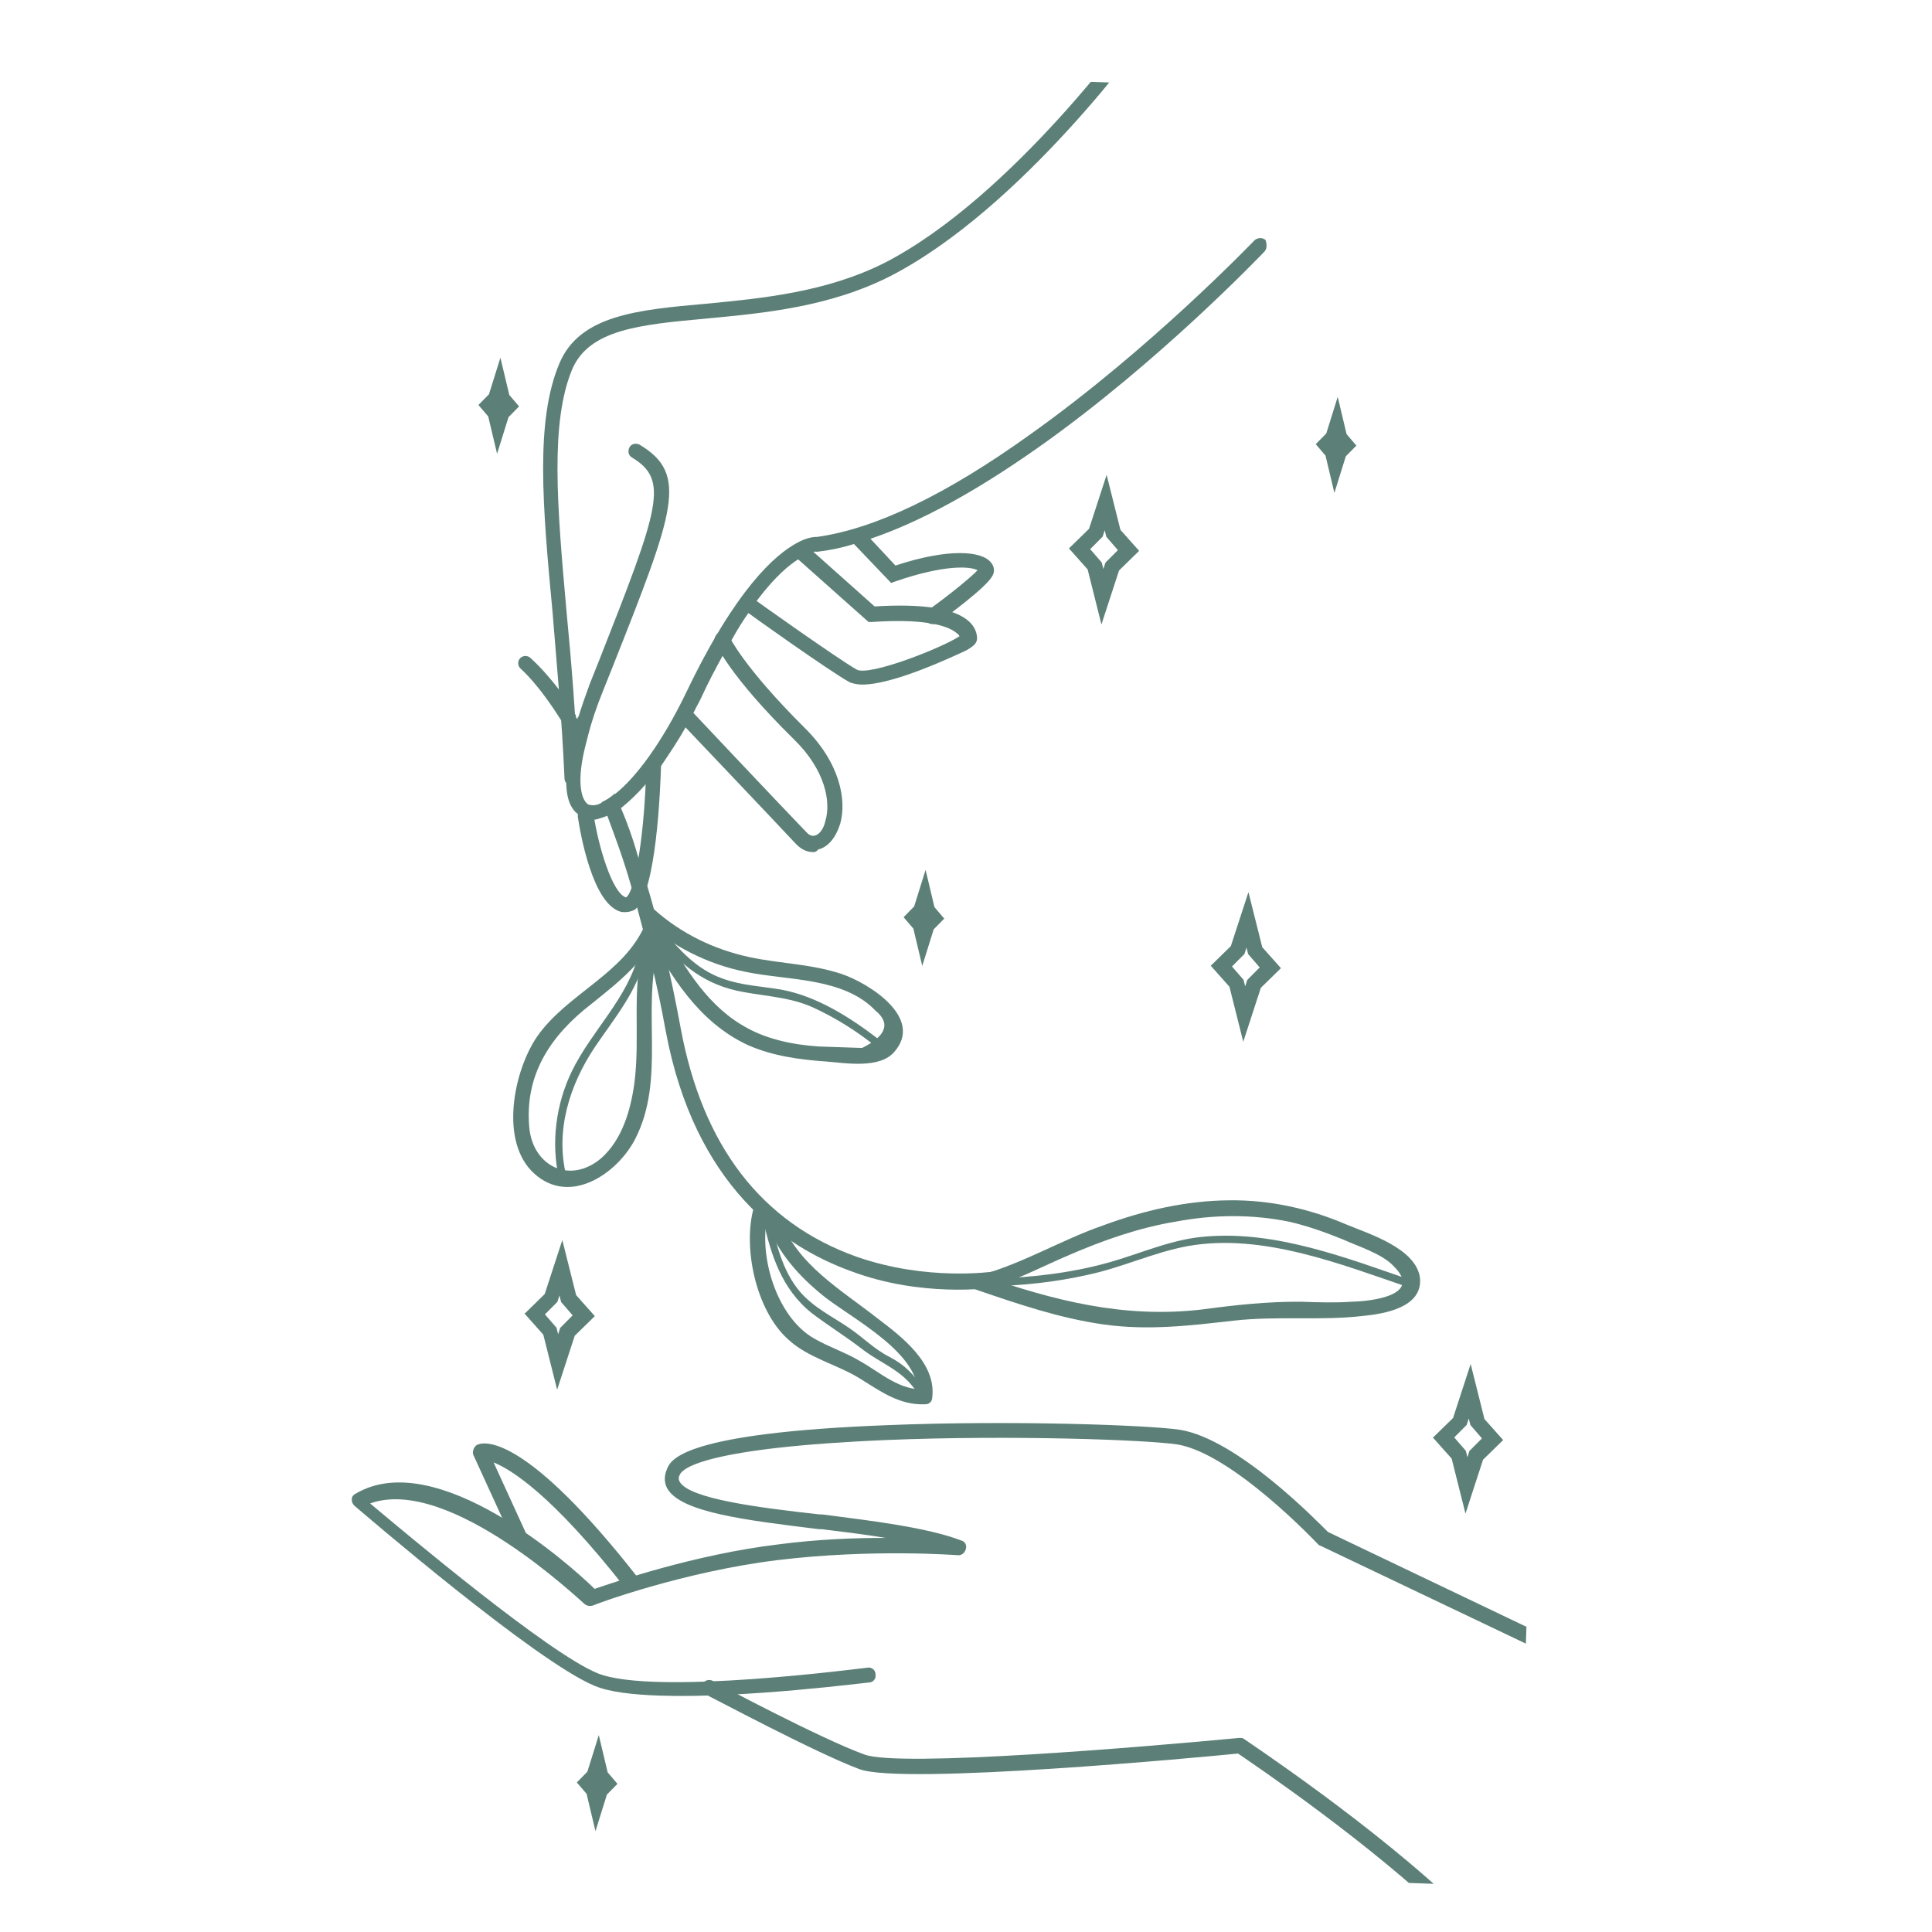 <svg xmlns="http://www.w3.org/2000/svg" xmlns:xlink="http://www.w3.org/1999/xlink" width="500" zoomAndPan="magnify" viewBox="0 0 375 375" height="500" preserveAspectRatio="xMidYMid meet" version="1.0"><defs><clipPath id="3f0353eed1"><path d="M 68 276 L 307 276 L 307 332 L 68 332 Z M 68 276 " clip-rule="nonzero"/></clipPath><clipPath id="da824759cd"><path d="M 76.445 11.199 L 306.555 19.168 L 294.535 366.211 L 64.426 358.238 Z M 76.445 11.199 " clip-rule="nonzero"/></clipPath><clipPath id="f20d771c3f"><path d="M -80.094 -25.73 L 429.598 -8.078 L 414.438 429.66 L -95.254 412.008 Z M -80.094 -25.73 " clip-rule="nonzero"/></clipPath><clipPath id="7d1af8bf1f"><path d="M 91 280 L 125 280 L 125 310 L 91 310 Z M 91 280 " clip-rule="nonzero"/></clipPath><clipPath id="e43f67c324"><path d="M 76.445 11.199 L 306.555 19.168 L 294.535 366.211 L 64.426 358.238 Z M 76.445 11.199 " clip-rule="nonzero"/></clipPath><clipPath id="8bb41b2695"><path d="M -80.094 -25.73 L 429.598 -8.078 L 414.438 429.66 L -95.254 412.008 Z M -80.094 -25.73 " clip-rule="nonzero"/></clipPath><clipPath id="73320ae2c9"><path d="M 136 326 L 285 326 L 285 367 L 136 367 Z M 136 326 " clip-rule="nonzero"/></clipPath><clipPath id="08143304bd"><path d="M 76.445 11.199 L 306.555 19.168 L 294.535 366.211 L 64.426 358.238 Z M 76.445 11.199 " clip-rule="nonzero"/></clipPath><clipPath id="a9fbc646c5"><path d="M -80.094 -25.73 L 429.598 -8.078 L 414.438 429.66 L -95.254 412.008 Z M -80.094 -25.73 " clip-rule="nonzero"/></clipPath><clipPath id="e1844bf923"><path d="M 109 46 L 246 46 L 246 160 L 109 160 Z M 109 46 " clip-rule="nonzero"/></clipPath><clipPath id="fb4db625e6"><path d="M 76.445 11.199 L 306.555 19.168 L 294.535 366.211 L 64.426 358.238 Z M 76.445 11.199 " clip-rule="nonzero"/></clipPath><clipPath id="4f7fcfc9be"><path d="M -80.094 -25.73 L 429.598 -8.078 L 414.438 429.66 L -95.254 412.008 Z M -80.094 -25.73 " clip-rule="nonzero"/></clipPath><clipPath id="13e7cbd28b"><path d="M 105 11 L 224 11 L 224 153 L 105 153 Z M 105 11 " clip-rule="nonzero"/></clipPath><clipPath id="5712027a0e"><path d="M 76.445 11.199 L 306.555 19.168 L 294.535 366.211 L 64.426 358.238 Z M 76.445 11.199 " clip-rule="nonzero"/></clipPath><clipPath id="9fad1fc738"><path d="M -80.094 -25.73 L 429.598 -8.078 L 414.438 429.66 L -95.254 412.008 Z M -80.094 -25.73 " clip-rule="nonzero"/></clipPath><clipPath id="3bd6c2e9ea"><path d="M 112 147 L 129 147 L 129 178 L 112 178 Z M 112 147 " clip-rule="nonzero"/></clipPath><clipPath id="6bfb18e68f"><path d="M 76.445 11.199 L 306.555 19.168 L 294.535 366.211 L 64.426 358.238 Z M 76.445 11.199 " clip-rule="nonzero"/></clipPath><clipPath id="4a00e22cbb"><path d="M -80.094 -25.73 L 429.598 -8.078 L 414.438 429.66 L -95.254 412.008 Z M -80.094 -25.73 " clip-rule="nonzero"/></clipPath><clipPath id="49c62f0310"><path d="M 131 122 L 164 122 L 164 166 L 131 166 Z M 131 122 " clip-rule="nonzero"/></clipPath><clipPath id="c908255dd4"><path d="M 76.445 11.199 L 306.555 19.168 L 294.535 366.211 L 64.426 358.238 Z M 76.445 11.199 " clip-rule="nonzero"/></clipPath><clipPath id="585d782523"><path d="M -80.094 -25.73 L 429.598 -8.078 L 414.438 429.66 L -95.254 412.008 Z M -80.094 -25.73 " clip-rule="nonzero"/></clipPath><clipPath id="0a87bcd9fd"><path d="M 143 105 L 190 105 L 190 133 L 143 133 Z M 143 105 " clip-rule="nonzero"/></clipPath><clipPath id="3c182e97d6"><path d="M 76.445 11.199 L 306.555 19.168 L 294.535 366.211 L 64.426 358.238 Z M 76.445 11.199 " clip-rule="nonzero"/></clipPath><clipPath id="f06407663a"><path d="M -80.094 -25.73 L 429.598 -8.078 L 414.438 429.66 L -95.254 412.008 Z M -80.094 -25.73 " clip-rule="nonzero"/></clipPath><clipPath id="8a15b5b209"><path d="M 164 102 L 193 102 L 193 122 L 164 122 Z M 164 102 " clip-rule="nonzero"/></clipPath><clipPath id="6647224897"><path d="M 76.445 11.199 L 306.555 19.168 L 294.535 366.211 L 64.426 358.238 Z M 76.445 11.199 " clip-rule="nonzero"/></clipPath><clipPath id="bedcd1eaa3"><path d="M -80.094 -25.73 L 429.598 -8.078 L 414.438 429.66 L -95.254 412.008 Z M -80.094 -25.73 " clip-rule="nonzero"/></clipPath><clipPath id="9eff4fda32"><path d="M 100 127 L 114 127 L 114 148 L 100 148 Z M 100 127 " clip-rule="nonzero"/></clipPath><clipPath id="5452a908ee"><path d="M 76.445 11.199 L 306.555 19.168 L 294.535 366.211 L 64.426 358.238 Z M 76.445 11.199 " clip-rule="nonzero"/></clipPath><clipPath id="fd0755f421"><path d="M -80.094 -25.73 L 429.598 -8.078 L 414.438 429.66 L -95.254 412.008 Z M -80.094 -25.73 " clip-rule="nonzero"/></clipPath><clipPath id="6e3ac6323e"><path d="M 116 154 L 195 154 L 195 251 L 116 251 Z M 116 154 " clip-rule="nonzero"/></clipPath><clipPath id="11262c7282"><path d="M 76.445 11.199 L 306.555 19.168 L 294.535 366.211 L 64.426 358.238 Z M 76.445 11.199 " clip-rule="nonzero"/></clipPath><clipPath id="b6154599a9"><path d="M -80.094 -25.73 L 429.598 -8.078 L 414.438 429.66 L -95.254 412.008 Z M -80.094 -25.73 " clip-rule="nonzero"/></clipPath><clipPath id="82a366b7e5"><path d="M 188 232 L 276 232 L 276 258 L 188 258 Z M 188 232 " clip-rule="nonzero"/></clipPath><clipPath id="8cf35e407f"><path d="M 76.445 11.199 L 306.555 19.168 L 294.535 366.211 L 64.426 358.238 Z M 76.445 11.199 " clip-rule="nonzero"/></clipPath><clipPath id="35ee9ba3c1"><path d="M -80.094 -25.73 L 429.598 -8.078 L 414.438 429.66 L -95.254 412.008 Z M -80.094 -25.73 " clip-rule="nonzero"/></clipPath><clipPath id="a6801ec5e2"><path d="M 145 233 L 182 233 L 182 273 L 145 273 Z M 145 233 " clip-rule="nonzero"/></clipPath><clipPath id="e9172f01b2"><path d="M 76.445 11.199 L 306.555 19.168 L 294.535 366.211 L 64.426 358.238 Z M 76.445 11.199 " clip-rule="nonzero"/></clipPath><clipPath id="df29432fd7"><path d="M -80.094 -25.73 L 429.598 -8.078 L 414.438 429.66 L -95.254 412.008 Z M -80.094 -25.73 " clip-rule="nonzero"/></clipPath><clipPath id="0b2611a69d"><path d="M 124 176 L 176 176 L 176 207 L 124 207 Z M 124 176 " clip-rule="nonzero"/></clipPath><clipPath id="bd21c1ba3f"><path d="M 76.445 11.199 L 306.555 19.168 L 294.535 366.211 L 64.426 358.238 Z M 76.445 11.199 " clip-rule="nonzero"/></clipPath><clipPath id="a39ef410eb"><path d="M -80.094 -25.73 L 429.598 -8.078 L 414.438 429.66 L -95.254 412.008 Z M -80.094 -25.73 " clip-rule="nonzero"/></clipPath><clipPath id="8aaf1ca8ae"><path d="M 99 178 L 129 178 L 129 231 L 99 231 Z M 99 178 " clip-rule="nonzero"/></clipPath><clipPath id="4a948e78ba"><path d="M 76.445 11.199 L 306.555 19.168 L 294.535 366.211 L 64.426 358.238 Z M 76.445 11.199 " clip-rule="nonzero"/></clipPath><clipPath id="298abf927b"><path d="M -80.094 -25.73 L 429.598 -8.078 L 414.438 429.66 L -95.254 412.008 Z M -80.094 -25.73 " clip-rule="nonzero"/></clipPath><clipPath id="17ce808f28"><path d="M 235 173 L 249 173 L 249 203 L 235 203 Z M 235 173 " clip-rule="nonzero"/></clipPath><clipPath id="e4474d9439"><path d="M 76.445 11.199 L 306.555 19.168 L 294.535 366.211 L 64.426 358.238 Z M 76.445 11.199 " clip-rule="nonzero"/></clipPath><clipPath id="6612615588"><path d="M -80.094 -25.73 L 429.598 -8.078 L 414.438 429.66 L -95.254 412.008 Z M -80.094 -25.73 " clip-rule="nonzero"/></clipPath><clipPath id="e7d9052c67"><path d="M 278 264 L 292 264 L 292 294 L 278 294 Z M 278 264 " clip-rule="nonzero"/></clipPath><clipPath id="9860e2001c"><path d="M 76.445 11.199 L 306.555 19.168 L 294.535 366.211 L 64.426 358.238 Z M 76.445 11.199 " clip-rule="nonzero"/></clipPath><clipPath id="f01a7f0c76"><path d="M -80.094 -25.73 L 429.598 -8.078 L 414.438 429.66 L -95.254 412.008 Z M -80.094 -25.73 " clip-rule="nonzero"/></clipPath><clipPath id="733a1c915d"><path d="M 101 240 L 116 240 L 116 270 L 101 270 Z M 101 240 " clip-rule="nonzero"/></clipPath><clipPath id="0928ecd351"><path d="M 76.445 11.199 L 306.555 19.168 L 294.535 366.211 L 64.426 358.238 Z M 76.445 11.199 " clip-rule="nonzero"/></clipPath><clipPath id="f45eae7d78"><path d="M -80.094 -25.73 L 429.598 -8.078 L 414.438 429.66 L -95.254 412.008 Z M -80.094 -25.73 " clip-rule="nonzero"/></clipPath><clipPath id="d884b892af"><path d="M 207 92 L 222 92 L 222 122 L 207 122 Z M 207 92 " clip-rule="nonzero"/></clipPath><clipPath id="c3051b8917"><path d="M 76.445 11.199 L 306.555 19.168 L 294.535 366.211 L 64.426 358.238 Z M 76.445 11.199 " clip-rule="nonzero"/></clipPath><clipPath id="519ef96ec1"><path d="M -80.094 -25.73 L 429.598 -8.078 L 414.438 429.66 L -95.254 412.008 Z M -80.094 -25.73 " clip-rule="nonzero"/></clipPath><clipPath id="25aaeb1346"><path d="M 175 168 L 184 168 L 184 188 L 175 188 Z M 175 168 " clip-rule="nonzero"/></clipPath><clipPath id="bc559fc799"><path d="M 76.445 11.199 L 306.555 19.168 L 294.535 366.211 L 64.426 358.238 Z M 76.445 11.199 " clip-rule="nonzero"/></clipPath><clipPath id="46c22e5aaa"><path d="M -80.094 -25.73 L 429.598 -8.078 L 414.438 429.66 L -95.254 412.008 Z M -80.094 -25.73 " clip-rule="nonzero"/></clipPath><clipPath id="7121a83197"><path d="M 255 77 L 264 77 L 264 96 L 255 96 Z M 255 77 " clip-rule="nonzero"/></clipPath><clipPath id="e92cc5763b"><path d="M 76.445 11.199 L 306.555 19.168 L 294.535 366.211 L 64.426 358.238 Z M 76.445 11.199 " clip-rule="nonzero"/></clipPath><clipPath id="88130b6a68"><path d="M -80.094 -25.73 L 429.598 -8.078 L 414.438 429.66 L -95.254 412.008 Z M -80.094 -25.73 " clip-rule="nonzero"/></clipPath><clipPath id="9f4130e26b"><path d="M 92 69 L 101 69 L 101 89 L 92 89 Z M 92 69 " clip-rule="nonzero"/></clipPath><clipPath id="800604e519"><path d="M 76.445 11.199 L 306.555 19.168 L 294.535 366.211 L 64.426 358.238 Z M 76.445 11.199 " clip-rule="nonzero"/></clipPath><clipPath id="dd147258a6"><path d="M -80.094 -25.73 L 429.598 -8.078 L 414.438 429.66 L -95.254 412.008 Z M -80.094 -25.73 " clip-rule="nonzero"/></clipPath><clipPath id="c1b975f456"><path d="M 111 336 L 120 336 L 120 356 L 111 356 Z M 111 336 " clip-rule="nonzero"/></clipPath><clipPath id="163e26f3cf"><path d="M 76.445 11.199 L 306.555 19.168 L 294.535 366.211 L 64.426 358.238 Z M 76.445 11.199 " clip-rule="nonzero"/></clipPath><clipPath id="bd24072e57"><path d="M -80.094 -25.73 L 429.598 -8.078 L 414.438 429.66 L -95.254 412.008 Z M -80.094 -25.73 " clip-rule="nonzero"/></clipPath><clipPath id="c9a96d5f37"><path d="M 107 184 L 126 184 L 126 230 L 107 230 Z M 107 184 " clip-rule="nonzero"/></clipPath><clipPath id="158eceb0f0"><path d="M 76.445 11.199 L 306.555 19.168 L 294.535 366.211 L 64.426 358.238 Z M 76.445 11.199 " clip-rule="nonzero"/></clipPath><clipPath id="43a5b6e792"><path d="M -80.094 -25.73 L 429.598 -8.078 L 414.438 429.66 L -95.254 412.008 Z M -80.094 -25.73 " clip-rule="nonzero"/></clipPath><clipPath id="eec4592c3f"><path d="M 127 180 L 172 180 L 172 204 L 127 204 Z M 127 180 " clip-rule="nonzero"/></clipPath><clipPath id="8d3d8ebed8"><path d="M 76.445 11.199 L 306.555 19.168 L 294.535 366.211 L 64.426 358.238 Z M 76.445 11.199 " clip-rule="nonzero"/></clipPath><clipPath id="be8a902aa8"><path d="M -80.094 -25.73 L 429.598 -8.078 L 414.438 429.66 L -95.254 412.008 Z M -80.094 -25.73 " clip-rule="nonzero"/></clipPath><clipPath id="721e4bcce5"><path d="M 148 235 L 180 235 L 180 271 L 148 271 Z M 148 235 " clip-rule="nonzero"/></clipPath><clipPath id="0d77d1dec8"><path d="M 76.445 11.199 L 306.555 19.168 L 294.535 366.211 L 64.426 358.238 Z M 76.445 11.199 " clip-rule="nonzero"/></clipPath><clipPath id="deeb530226"><path d="M -80.094 -25.73 L 429.598 -8.078 L 414.438 429.66 L -95.254 412.008 Z M -80.094 -25.73 " clip-rule="nonzero"/></clipPath><clipPath id="0240500da4"><path d="M 191 239 L 275 239 L 275 251 L 191 251 Z M 191 239 " clip-rule="nonzero"/></clipPath><clipPath id="f581ee2eab"><path d="M 76.445 11.199 L 306.555 19.168 L 294.535 366.211 L 64.426 358.238 Z M 76.445 11.199 " clip-rule="nonzero"/></clipPath><clipPath id="bb150fbc15"><path d="M -80.094 -25.73 L 429.598 -8.078 L 414.438 429.66 L -95.254 412.008 Z M -80.094 -25.73 " clip-rule="nonzero"/></clipPath><clipPath id="974c306461"><path d="M 64 11 L 178 11 L 178 196 L 64 196 Z M 64 11 " clip-rule="nonzero"/></clipPath><clipPath id="266516a0bc"><path d="M 76.445 11.199 L 306.555 19.168 L 294.535 366.211 L 64.426 358.238 Z M 76.445 11.199 " clip-rule="nonzero"/></clipPath><clipPath id="5cb88d0bc2"><path d="M -80.094 -25.73 L 429.598 -8.078 L 414.438 429.66 L -95.254 412.008 Z M -80.094 -25.73 " clip-rule="nonzero"/></clipPath><clipPath id="3b7f814a0c"><path d="M 64 62 L 307 62 L 307 367 L 64 367 Z M 64 62 " clip-rule="nonzero"/></clipPath><clipPath id="1d34524f81"><path d="M 76.445 11.199 L 306.555 19.168 L 294.535 366.211 L 64.426 358.238 Z M 76.445 11.199 " clip-rule="nonzero"/></clipPath><clipPath id="27ed372b33"><path d="M -80.094 -25.73 L 429.598 -8.078 L 414.438 429.66 L -95.254 412.008 Z M -80.094 -25.73 " clip-rule="nonzero"/></clipPath></defs><g clip-path="url(#3f0353eed1)"><g clip-path="url(#da824759cd)"><g clip-path="url(#f20d771c3f)"><path fill="#5c8077" d="M 127.98 329.117 C 122.781 328.938 118.312 328.422 115.48 327.246 C 103.977 322.543 70.344 293.559 68.773 292.246 C 68.426 291.875 68.262 291.512 68.281 290.973 C 68.297 290.438 68.668 290.09 69.035 289.922 C 84.793 280.598 110.902 303.938 115.414 308.398 C 119.23 307.098 134.852 301.715 151.07 299.766 C 158.645 298.77 166.012 298.488 171.934 298.512 C 167.828 297.832 163.719 297.332 159.609 296.828 L 158.891 296.805 C 144.594 295.055 132.262 293.551 129.551 288.969 C 129.043 288.055 128.727 286.785 129.508 285.02 C 130.285 283.25 132.797 278.133 172.152 276.625 C 195.879 275.652 222.586 276.578 229.016 277.516 C 240.258 279.344 255.68 295.312 257.762 297.355 L 322.555 328.316 C 323.262 328.699 323.59 329.609 323.207 330.312 C 322.82 331.02 321.914 331.344 321.207 330.961 L 256.234 299.996 C 256.055 299.988 255.883 299.805 255.711 299.617 C 255.535 299.434 239.262 282.18 228.559 280.371 C 222.309 279.438 195.957 278.527 172.234 279.5 C 137.184 280.977 132.559 284.945 131.98 286.18 C 131.594 286.887 131.762 287.25 131.93 287.613 C 133.789 290.91 147.191 292.629 158.992 293.938 L 159.707 293.961 C 169.176 295.188 179.902 296.457 186.633 299.023 C 187.344 299.227 187.676 299.953 187.473 300.664 C 187.27 301.375 186.711 301.895 185.996 301.871 C 185.816 301.863 169.348 300.578 150.965 302.812 C 132.582 305.047 115.309 311.449 115.125 311.621 C 114.582 311.781 114.043 311.762 113.52 311.387 C 113.164 311.195 87.289 286.25 71.84 291.816 C 78.992 297.805 106.371 320.828 115.926 324.75 C 126.719 329.25 168.012 323.684 168.371 323.695 C 169.094 323.539 169.969 324.109 169.938 325.004 C 170.094 325.73 169.523 326.605 168.629 326.574 C 168.27 326.562 144.473 329.688 127.98 329.117 Z M 127.98 329.117 " fill-opacity="1" fill-rule="nonzero"/></g></g></g><g clip-path="url(#7d1af8bf1f)"><g clip-path="url(#e43f67c324)"><g clip-path="url(#8bb41b2695)"><path fill="#5c8077" d="M 122.574 309.008 C 122.215 308.996 121.684 308.797 121.516 308.434 C 107.078 289.984 99.168 285.223 95.805 283.852 L 102.145 297.711 C 102.48 298.441 102.09 299.324 101.359 299.656 C 100.633 299.992 99.746 299.602 99.414 298.871 L 91.906 282.461 C 91.738 282.094 91.75 281.738 91.949 281.207 C 92.141 280.852 92.332 280.5 92.875 280.34 C 94.328 279.852 102.266 278.691 123.922 306.363 C 124.441 306.918 124.223 307.988 123.668 308.508 C 123.117 308.848 122.754 309.012 122.574 309.008 Z M 122.574 309.008 " fill-opacity="1" fill-rule="nonzero"/></g></g></g><g clip-path="url(#73320ae2c9)"><g clip-path="url(#08143304bd)"><g clip-path="url(#a9fbc646c5)"><path fill="#5c8077" d="M 282.594 373.238 C 282.234 373.223 281.883 373.031 281.531 372.84 C 266.254 357.953 243.629 342.633 240.301 340.363 C 233.637 341.031 175.117 346.543 166.789 343.383 C 158.285 340.215 137.844 329.277 136.961 328.887 C 136.258 328.504 135.93 327.598 136.312 326.891 C 136.695 326.188 137.605 325.859 138.309 326.242 C 138.48 326.43 159.453 337.562 167.785 340.547 C 174.516 343.113 222.578 339.031 240.586 337.324 C 240.941 337.336 241.301 337.348 241.473 337.535 C 241.648 337.719 266.914 354.387 283.582 370.578 C 284.102 371.137 284.25 372.039 283.688 372.738 C 283.316 373.082 282.953 373.25 282.594 373.238 Z M 282.594 373.238 " fill-opacity="1" fill-rule="nonzero"/></g></g></g><g clip-path="url(#e1844bf923)"><g clip-path="url(#fb4db625e6)"><g clip-path="url(#4f7fcfc9be)"><path fill="#5c8077" d="M 245.367 48.895 C 245.184 49.07 225.066 70.266 201.52 86.859 C 189.375 95.414 178.582 101.32 168.957 104.578 C 167.871 104.898 166.781 105.219 165.875 105.547 C 163.332 106.359 160.984 106.816 158.641 107.094 L 158.461 107.086 C 158.461 107.086 158.281 107.078 158.105 107.074 C 157.559 107.234 156.652 107.562 155.188 108.41 C 153.172 109.594 150.395 112.012 147.199 116.207 C 146.637 116.906 146.066 117.785 145.496 118.66 C 144.367 120.238 143.23 121.992 142.078 124.105 C 141.512 124.984 140.934 126.043 140.359 127.098 C 139.02 129.566 137.484 132.383 136.125 135.387 C 135.734 136.27 135.168 137.148 134.777 138.031 C 134.207 138.91 133.812 139.973 133.242 140.852 C 131.711 143.668 130.008 146.125 128.496 148.402 C 127.551 149.809 126.422 151.203 125.312 152.242 C 123.629 154.156 122.145 155.543 120.668 156.746 C 119.746 157.434 118.832 157.941 118.102 158.273 C 117.195 158.602 116.285 158.93 115.562 159.082 C 115.383 159.078 115.023 159.066 114.844 159.059 C 114.309 159.039 113.598 158.836 113.066 158.637 C 112.887 158.633 112.711 158.445 112.539 158.262 C 110.605 157.117 109.797 154.578 109.918 150.992 C 110 148.66 110.273 145.977 111.094 142.957 C 111.312 141.887 111.715 140.645 112.117 139.402 C 112.121 139.223 112.121 139.223 112.309 139.051 C 112.914 137.098 113.711 134.789 114.504 132.664 L 116.27 128.238 C 128.074 98.316 129.871 93.172 122.664 88.797 C 121.957 88.414 121.809 87.512 122.191 86.805 C 122.578 86.102 123.48 85.953 124.184 86.336 C 133.676 92.051 130.918 99.133 118.922 129.406 L 117.152 133.832 C 115.781 137.195 114.781 140.211 114.156 142.703 C 113.742 144.305 113.324 145.906 113.102 147.152 C 112.004 153.039 113.172 155.59 114.227 156.164 C 114.938 156.371 115.836 156.402 116.934 155.723 C 117.664 155.387 118.578 154.879 119.508 154.016 C 123.383 150.918 128.457 144.273 133.293 134.211 C 142.773 114.441 150.363 107.703 154.754 105.344 C 156.582 104.328 158.023 104.199 158.562 104.219 C 169.922 102.637 183.797 95.938 199.992 84.297 C 223.359 67.695 243.285 46.848 243.473 46.676 C 244.027 46.156 244.93 46.008 245.629 46.57 C 245.957 47.48 245.926 48.375 245.367 48.895 Z M 245.367 48.895 " fill-opacity="1" fill-rule="nonzero"/></g></g></g><g clip-path="url(#13e7cbd28b)"><g clip-path="url(#5712027a0e)"><g clip-path="url(#9fad1fc738)"><path fill="#5c8077" d="M 110.945 152.461 C 110.227 152.438 109.531 151.875 109.562 150.98 C 109.066 139.297 108.008 128.492 107.262 118.953 C 105.293 98.066 103.883 81.684 108.578 70.539 C 112.492 61.164 123.836 60.121 136.977 58.961 C 147.961 57.906 160.387 56.719 171.711 51.012 C 196.562 38.23 220.512 4.781 220.707 4.43 C 221.27 3.73 222.172 3.582 222.691 4.141 C 223.387 4.703 223.535 5.605 222.98 6.125 C 222.035 7.527 198.281 40.445 172.879 53.562 C 161.004 59.613 148.219 60.785 137.059 61.836 C 124.273 63.008 114.371 63.922 111.051 71.703 C 106.738 82.145 108.152 98.344 109.961 118.688 C 110.887 128.23 111.77 139.031 112.258 150.895 C 112.402 151.797 111.84 152.492 110.945 152.461 Z M 110.945 152.461 " fill-opacity="1" fill-rule="nonzero"/></g></g></g><g clip-path="url(#3bd6c2e9ea)"><g clip-path="url(#6bfb18e68f)"><g clip-path="url(#4a00e22cbb)"><path fill="#5c8077" d="M 121.223 177.047 C 121.043 177.043 120.863 177.035 120.684 177.027 C 114.984 175.754 112.605 161.492 112.168 158.605 C 112.016 157.883 112.582 157.008 113.484 156.859 C 114.207 156.703 115.086 157.273 115.234 158.176 C 116.105 164.129 118.836 173.375 121.5 174.184 C 123.328 173.172 125.18 161.211 125.434 148.656 C 125.465 147.762 126.203 147.246 126.918 147.273 C 127.816 147.305 128.328 148.039 128.305 148.758 C 128.16 152.879 127.453 173.316 123.211 176.578 C 122.48 176.91 121.938 177.07 121.223 177.047 Z M 121.223 177.047 " fill-opacity="1" fill-rule="nonzero"/></g></g></g><g clip-path="url(#49c62f0310)"><g clip-path="url(#c908255dd4)"><g clip-path="url(#585d782523)"><path fill="#5c8077" d="M 157.699 165.387 C 156.445 165.344 155.387 164.77 154.348 163.656 C 149.676 158.648 131.84 139.906 131.668 139.719 C 131.148 139.164 131.18 138.266 131.742 137.57 C 132.297 137.051 133.195 137.082 133.895 137.645 C 134.066 137.828 151.723 156.566 156.574 161.582 C 157.094 162.137 157.625 162.336 158.168 162.176 C 158.895 162.02 159.82 161.156 160.246 159.195 C 161.266 155.641 160.223 149.504 154.148 143.551 C 141.477 131.086 138.996 125.078 138.828 124.711 C 138.492 123.984 138.883 123.098 139.613 122.766 C 140.344 122.434 141.227 122.82 141.559 123.551 C 141.559 123.551 144.23 129.387 156.199 141.289 C 163.141 148.168 164.328 155.387 163.098 159.832 C 162.285 162.496 160.785 164.418 158.793 164.887 C 158.418 165.414 158.059 165.402 157.699 165.387 Z M 157.699 165.387 " fill-opacity="1" fill-rule="nonzero"/></g></g></g><g clip-path="url(#0a87bcd9fd)"><g clip-path="url(#3c182e97d6)"><g clip-path="url(#f06407663a)"><path fill="#5c8077" d="M 167.082 132.871 C 166.184 132.84 165.473 132.633 164.941 132.438 C 161.066 130.328 144.953 118.824 144.254 118.262 C 143.559 117.695 143.41 116.793 143.965 116.277 C 144.527 115.578 145.43 115.43 145.949 115.984 C 146.121 116.172 162.59 127.867 166.285 129.969 C 168.75 131.312 182.945 125.703 186.25 123.484 C 186.078 123.297 186.086 123.117 185.73 122.926 C 184.688 121.992 181.172 119.898 169.117 120.734 L 168.578 120.719 L 154.301 108.02 C 153.781 107.461 153.633 106.559 154.195 105.863 C 154.754 105.344 155.656 105.195 156.355 105.758 L 169.762 117.707 C 179.113 117.133 185.363 118.066 188.145 120.676 C 189.535 121.98 189.664 123.422 189.645 123.961 C 189.605 125.035 188.691 125.543 187.594 126.223 C 185.402 127.223 173.176 133.082 167.082 132.871 Z M 167.082 132.871 " fill-opacity="1" fill-rule="nonzero"/></g></g></g><g clip-path="url(#8a15b5b209)"><g clip-path="url(#6647224897)"><g clip-path="url(#bedcd1eaa3)"><path fill="#5c8077" d="M 180.949 121.145 C 180.59 121.133 180.059 120.938 179.891 120.57 C 179.379 119.836 179.59 118.945 180.145 118.426 C 184.008 115.688 188.441 112.074 189.746 110.684 C 188.336 109.914 183.324 109.562 173.879 112.824 L 172.969 113.152 L 165.348 105.172 C 164.828 104.613 164.859 103.719 165.422 103.02 C 165.98 102.5 166.875 102.531 167.574 103.094 L 173.805 109.77 C 184.152 106.359 190.594 106.941 192.312 109.156 C 193.004 109.898 193.145 110.98 192.578 111.855 C 191.426 113.973 184.059 119.457 181.852 120.996 C 181.484 121.164 181.129 121.152 180.949 121.145 Z M 180.949 121.145 " fill-opacity="1" fill-rule="nonzero"/></g></g></g><g clip-path="url(#9eff4fda32)"><g clip-path="url(#5452a908ee)"><g clip-path="url(#fd0755f421)"><path fill="#5c8077" d="M 111.938 139.395 C 112.617 140.496 113.297 141.598 113.969 142.875 C 113.555 144.477 113.141 146.078 112.918 147.324 C 112.758 146.781 112.41 146.41 112.25 145.867 C 111.742 144.953 111.238 144.039 110.902 143.309 C 110.223 142.207 109.543 141.105 109.043 140.012 C 104.453 132.676 101.312 130.055 101.141 129.867 C 100.441 129.305 100.473 128.41 100.848 127.883 C 101.41 127.184 102.309 127.215 102.832 127.594 C 103.008 127.777 105.273 129.652 108.539 133.895 C 109.562 135.363 110.582 137.016 111.777 138.852 C 111.762 139.211 111.762 139.211 111.938 139.395 Z M 111.938 139.395 " fill-opacity="1" fill-rule="nonzero"/></g></g></g><g clip-path="url(#6e3ac6323e)"><g clip-path="url(#11262c7282)"><g clip-path="url(#b6154599a9)"><path fill="#5c8077" d="M 193.18 249.895 C 192.82 249.879 189.391 250.48 183.832 250.289 C 178.812 250.113 172.199 249.348 165.289 246.773 C 151.996 242.004 134.82 230.105 129.215 200.117 C 127.562 190.906 125.504 182.938 123.594 175.875 C 123.281 174.605 122.793 173.152 122.477 171.887 C 121.039 166.812 119.395 162.445 117.918 158.445 C 117.59 157.539 117.262 156.629 116.754 155.715 C 117.484 155.383 118.398 154.875 119.328 154.008 C 119.656 154.918 120.16 155.832 120.488 156.742 C 121.652 159.473 122.801 162.566 123.758 166.008 C 124.414 167.824 124.887 169.637 125.535 171.633 C 127.953 179.613 130.145 188.844 132.109 199.5 C 136.34 222.438 147.848 237.375 166.285 243.938 C 179.941 248.715 192.57 246.82 192.746 246.828 C 193.473 246.672 194.348 247.242 194.504 247.965 C 194.465 249.039 193.898 249.918 193.18 249.895 Z M 193.18 249.895 " fill-opacity="1" fill-rule="nonzero"/></g></g></g><g clip-path="url(#82a366b7e5)"><g clip-path="url(#8cf35e407f)"><g clip-path="url(#35ee9ba3c1)"><path fill="#5c8077" d="M 191.012 250.355 C 196.809 248.762 202.113 245.895 207.578 243.57 C 214.137 240.746 221.043 238.293 228.262 237.109 C 235.488 235.742 243.027 235.645 250.336 237.156 C 253.895 237.996 257.266 239.191 260.625 240.562 C 263.629 241.922 268.246 243.34 270.496 245.75 C 276.398 251.52 265.773 252.586 262.539 252.652 C 259.121 252.895 255.895 252.781 252.488 252.664 C 246.031 252.621 239.727 253.301 233.414 254.156 C 218.098 255.961 204.578 252.441 190.215 247.457 C 188.438 246.855 187.621 249.699 189.398 250.301 C 197.555 253.094 205.715 255.891 214.289 257.086 C 222.863 258.281 230.973 257.305 239.441 256.34 C 247.91 255.379 256.309 256.387 264.598 255.418 C 268.562 255.016 276.141 253.844 275.621 248.082 C 274.922 242.316 265.688 239.48 261.441 237.719 C 254.191 234.598 246.535 232.895 238.633 232.98 C 230.195 233.047 222.055 234.922 214.055 237.875 C 206.062 240.648 198.547 245.234 190.391 247.465 C 188.395 248.113 189.02 250.824 191.012 250.355 Z M 191.012 250.355 " fill-opacity="1" fill-rule="nonzero"/></g></g></g><g clip-path="url(#a6801ec5e2)"><g clip-path="url(#e9172f01b2)"><g clip-path="url(#df29432fd7)"><path fill="#5c8077" d="M 148.75 237.227 C 151.055 243.23 155.027 247.676 159.918 251.613 C 165.332 255.93 179.09 262.867 178.09 271.086 C 178.645 270.566 179.016 270.223 179.57 269.703 C 174.539 269.887 171.066 266.535 167.02 264.242 C 164.207 262.531 161.012 261.523 158.02 259.801 C 150.625 255.598 146.926 243.266 149.184 235.09 C 149.781 233.312 146.945 232.32 146.34 234.273 C 144.094 242.09 146.719 254.387 152.988 259.988 C 156.812 263.531 162.332 264.797 166.727 267.461 C 170.77 269.938 174.441 272.754 179.473 272.57 C 180.367 272.602 180.926 272.082 180.957 271.188 C 181.723 264.57 175.078 259.496 170.359 255.922 C 163.195 250.289 154.746 245.512 151.465 236.602 C 150.988 234.793 148.094 235.41 148.75 237.227 Z M 148.75 237.227 " fill-opacity="1" fill-rule="nonzero"/></g></g></g><g clip-path="url(#0b2611a69d)"><g clip-path="url(#bd21c1ba3f)"><g clip-path="url(#a39ef410eb)"><path fill="#5c8077" d="M 125.406 180.602 C 130.125 189.379 135.559 198.363 145.098 202.82 C 149.867 204.961 155.227 205.684 160.418 206.043 C 164.176 206.352 170.777 207.48 173.586 204.168 C 179.379 197.547 168.66 190.895 163.52 189.102 C 157.664 187.105 151.562 187.07 145.508 185.785 C 138.559 184.289 132.203 181.195 126.98 176.527 C 125.59 175.223 123.367 177.301 124.758 178.605 C 130.504 183.652 137.203 187.113 144.691 188.629 C 152.887 190.348 163.68 189.645 169.914 196.145 C 172.883 198.578 172.078 201.062 167.332 203.41 C 166.254 203.375 165 203.332 163.926 203.293 C 162.312 203.238 160.52 203.176 158.906 203.121 C 153.711 202.762 148.367 201.68 143.797 198.828 C 136.59 194.449 132.199 186.582 128.137 179.441 C 126.945 177.605 124.387 178.953 125.406 180.602 Z M 125.406 180.602 " fill-opacity="1" fill-rule="nonzero"/></g></g></g><g clip-path="url(#8aaf1ca8ae)"><g clip-path="url(#4a948e78ba)"><g clip-path="url(#298abf927b)"><path fill="#5c8077" d="M 125.27 179.34 C 121.164 189.07 110.086 192.812 104.23 201.227 C 99.691 207.891 96.887 221.609 103.672 227.77 C 110.629 234.113 119.824 227.789 123.285 221.09 C 129.254 209.453 124.508 196.184 127.805 183.914 C 128.402 182.141 125.566 181.145 124.961 183.098 C 122.5 191.988 124.332 201.203 123.121 210.316 C 122.402 215.496 120.77 221.184 116.695 224.809 C 110.594 229.984 103.363 226.324 102.727 218.762 C 101.824 208.5 106.934 200.961 114.68 194.949 C 120.031 190.645 125.195 186.695 127.926 180.332 C 128.707 178.562 125.863 177.746 125.27 179.34 Z M 125.27 179.34 " fill-opacity="1" fill-rule="nonzero"/></g></g></g><g clip-path="url(#17ce808f28)"><g clip-path="url(#e4474d9439)"><g clip-path="url(#6612615588)"><path fill="#5c8077" d="M 241.316 202.203 L 238.633 191.523 L 235.008 187.449 L 238.906 183.637 L 242.32 173.164 L 245.004 183.848 L 248.629 187.922 L 244.73 191.734 Z M 239.129 187.594 L 241.371 190.184 L 241.688 191.449 L 242.09 190.207 L 244.508 187.777 L 242.262 185.188 L 241.949 183.922 L 241.547 185.164 Z M 239.129 187.594 " fill-opacity="1" fill-rule="nonzero"/></g></g></g><g clip-path="url(#e7d9052c67)"><g clip-path="url(#9860e2001c)"><g clip-path="url(#f01a7f0c76)"><path fill="#5c8077" d="M 284.449 293.793 L 281.766 283.113 L 278.137 279.039 L 282.039 275.227 L 285.453 264.754 L 288.133 275.438 L 291.762 279.512 L 287.859 283.324 Z M 282.266 279.004 L 284.512 281.594 L 284.824 282.859 L 285.227 281.617 L 287.645 279.188 L 285.402 276.598 L 285.086 275.332 L 284.684 276.574 Z M 282.266 279.004 " fill-opacity="1" fill-rule="nonzero"/></g></g></g><g clip-path="url(#733a1c915d)"><g clip-path="url(#0928ecd351)"><g clip-path="url(#f45eae7d78)"><path fill="#5c8077" d="M 108.141 269.742 L 105.457 259.059 L 101.832 254.984 L 105.73 251.172 L 109.145 240.703 L 111.828 251.383 L 115.453 255.457 L 111.555 259.27 Z M 105.773 255.121 L 108.02 257.711 L 108.332 258.98 L 108.734 257.738 L 111.152 255.309 L 108.91 252.719 L 108.594 251.449 L 108.191 252.691 Z M 105.773 255.121 " fill-opacity="1" fill-rule="nonzero"/></g></g></g><g clip-path="url(#d884b892af)"><g clip-path="url(#c3051b8917)"><g clip-path="url(#519ef96ec1)"><path fill="#5c8077" d="M 213.789 121.207 L 211.109 110.523 L 207.48 106.449 L 211.383 102.637 L 214.797 92.168 L 217.477 102.848 L 221.105 106.922 L 217.203 110.734 Z M 211.602 106.594 L 213.848 109.184 L 214.16 110.449 L 214.562 109.207 L 216.98 106.781 L 214.738 104.188 L 214.422 102.922 L 214.02 104.164 Z M 211.602 106.594 " fill-opacity="1" fill-rule="nonzero"/></g></g></g><g clip-path="url(#25aaeb1346)"><g clip-path="url(#bc559fc799)"><g clip-path="url(#46c22e5aaa)"><path fill="#5c8077" d="M 179.008 187.484 L 177.285 180.246 L 175.387 178.027 L 177.434 175.941 L 179.656 168.84 L 181.379 176.078 L 183.277 178.301 L 181.23 180.383 Z M 179.332 178.164 Z M 179.332 178.164 " fill-opacity="1" fill-rule="nonzero"/></g></g></g><g clip-path="url(#7121a83197)"><g clip-path="url(#e92cc5763b)"><g clip-path="url(#88130b6a68)"><path fill="#5c8077" d="M 259.004 95.672 L 257.281 88.434 L 255.383 86.215 L 257.43 84.133 L 259.648 77.027 L 261.371 84.266 L 263.27 86.488 L 261.223 88.57 Z M 259.328 86.352 Z M 259.328 86.352 " fill-opacity="1" fill-rule="nonzero"/></g></g></g><g clip-path="url(#9f4130e26b)"><g clip-path="url(#800604e519)"><g clip-path="url(#dd147258a6)"><path fill="#5c8077" d="M 96.484 88.07 L 94.762 80.832 L 92.863 78.609 L 94.91 76.527 L 97.129 69.426 L 98.855 76.664 L 100.75 78.883 L 98.703 80.969 Z M 96.809 78.746 Z M 96.809 78.746 " fill-opacity="1" fill-rule="nonzero"/></g></g></g><g clip-path="url(#c1b975f456)"><g clip-path="url(#163e26f3cf)"><g clip-path="url(#bd24072e57)"><path fill="#5c8077" d="M 115.582 355.43 L 113.859 348.191 L 111.961 345.969 L 114.008 343.887 L 116.227 336.785 L 117.949 344.023 L 119.848 346.242 L 117.801 348.324 Z M 115.906 346.105 Z M 115.906 346.105 " fill-opacity="1" fill-rule="nonzero"/></g></g></g><g clip-path="url(#c9a96d5f37)"><g clip-path="url(#158eceb0f0)"><g clip-path="url(#43a5b6e792)"><path fill="#5c8077" d="M 123.996 185.039 C 121.898 193.762 114.863 199.98 111 207.922 C 107.906 214.277 106.93 221.781 108.484 228.652 C 108.633 229.555 110.082 229.246 109.934 228.344 C 107.727 219.473 110.547 210.598 115.469 203.23 C 119.254 197.617 123.742 192.391 125.23 185.621 C 125.629 184.559 124.207 184.148 123.996 185.039 Z M 123.996 185.039 " fill-opacity="1" fill-rule="nonzero"/></g></g></g><g clip-path="url(#eec4592c3f)"><g clip-path="url(#8d3d8ebed8)"><g clip-path="url(#be8a902aa8)"><path fill="#5c8077" d="M 127.348 181.566 C 132.172 187.297 136.703 191.223 144.375 192.566 C 149.191 193.449 154.031 193.617 158.617 195.93 C 162.676 197.867 166.539 200.332 170.031 203.145 C 170.73 203.707 171.492 202.48 170.793 201.918 C 165.199 197.594 158.703 193.422 151.75 192.105 C 147.824 191.43 143.879 191.293 140.16 189.906 C 135.195 188.121 131.914 184.418 128.637 180.535 C 127.945 179.793 126.832 180.832 127.348 181.566 Z M 127.348 181.566 " fill-opacity="1" fill-rule="nonzero"/></g></g></g><g clip-path="url(#721e4bcce5)"><g clip-path="url(#0d77d1dec8)"><g clip-path="url(#deeb530226)"><path fill="#5c8077" d="M 148.059 236.484 C 149.609 243.539 151.711 250.25 157.648 254.945 C 160.621 257.199 163.961 259.289 166.934 261.547 C 170.949 264.738 175.043 265.777 177.941 270.184 C 178.453 270.918 179.734 270.246 179.219 269.512 C 177.34 266.754 175.609 264.898 172.613 263.359 C 169.613 261.82 167.539 259.594 164.73 257.703 C 161.402 255.434 158.043 253.883 155.281 250.734 C 151.832 246.668 150.586 241.238 149.504 236.176 C 149.355 235.273 147.91 235.582 148.059 236.484 Z M 148.059 236.484 " fill-opacity="1" fill-rule="nonzero"/></g></g></g><g clip-path="url(#0240500da4)"><g clip-path="url(#f581ee2eab)"><g clip-path="url(#bb150fbc15)"><path fill="#5c8077" d="M 192.109 249.676 C 198.398 249.535 204.883 248.863 211.031 247.461 C 217.719 246.078 223.926 243.062 230.609 241.855 C 245.055 239.305 260.281 245.398 273.762 249.992 C 274.645 250.383 275.051 248.961 274.168 248.57 C 261.398 244.18 247.762 238.863 234.082 240.004 C 227.426 240.488 221.406 243.332 215.062 245.086 C 207.633 247.164 199.887 247.973 192.16 248.242 C 191.086 248.207 191.035 249.641 192.109 249.676 Z M 192.109 249.676 " fill-opacity="1" fill-rule="nonzero"/></g></g></g><g clip-path="url(#974c306461)"><g clip-path="url(#266516a0bc)"><g clip-path="url(#5cb88d0bc2)"><path fill="#5c8077" d="M -48.855 195.926 C -49.75 195.895 -50.266 195.156 -50.238 194.441 C -48.215 136.004 -23.543 81.758 19.293 41.965 C 62.129 2.168 117.777 -18.879 176.215 -16.855 C 177.109 -16.824 177.625 -16.086 177.598 -15.371 C 177.574 -14.652 176.832 -13.961 176.117 -13.984 C 57.09 -18.109 -43.25 75.512 -47.371 194.539 C -47.398 195.258 -47.961 195.957 -48.855 195.926 Z M -48.855 195.926 " fill-opacity="1" fill-rule="nonzero"/></g></g></g><g clip-path="url(#3b7f814a0c)"><g clip-path="url(#1d34524f81)"><g clip-path="url(#27ed372b33)"><path fill="#5c8077" d="M 161.055 420.895 C 109.07 419.094 59.516 398.895 21.066 363.82 C 20.547 363.266 20.398 362.363 20.961 361.664 C 21.52 361.145 22.422 360.996 23.121 361.559 C 60.871 396.07 109.891 416.074 161.16 417.848 C 280.188 421.969 380.34 328.523 384.461 209.496 C 386.281 156.973 369.031 105.766 335.801 65.129 C 335.281 64.574 335.316 63.496 336.055 62.984 C 336.609 62.465 337.684 62.504 338.199 63.238 C 371.949 104.43 389.352 156.363 387.508 209.602 C 385.484 268.039 360.812 322.285 317.977 362.078 C 275.312 402.059 219.492 422.918 161.055 420.895 Z M 161.055 420.895 " fill-opacity="1" fill-rule="nonzero"/></g></g></g></svg>